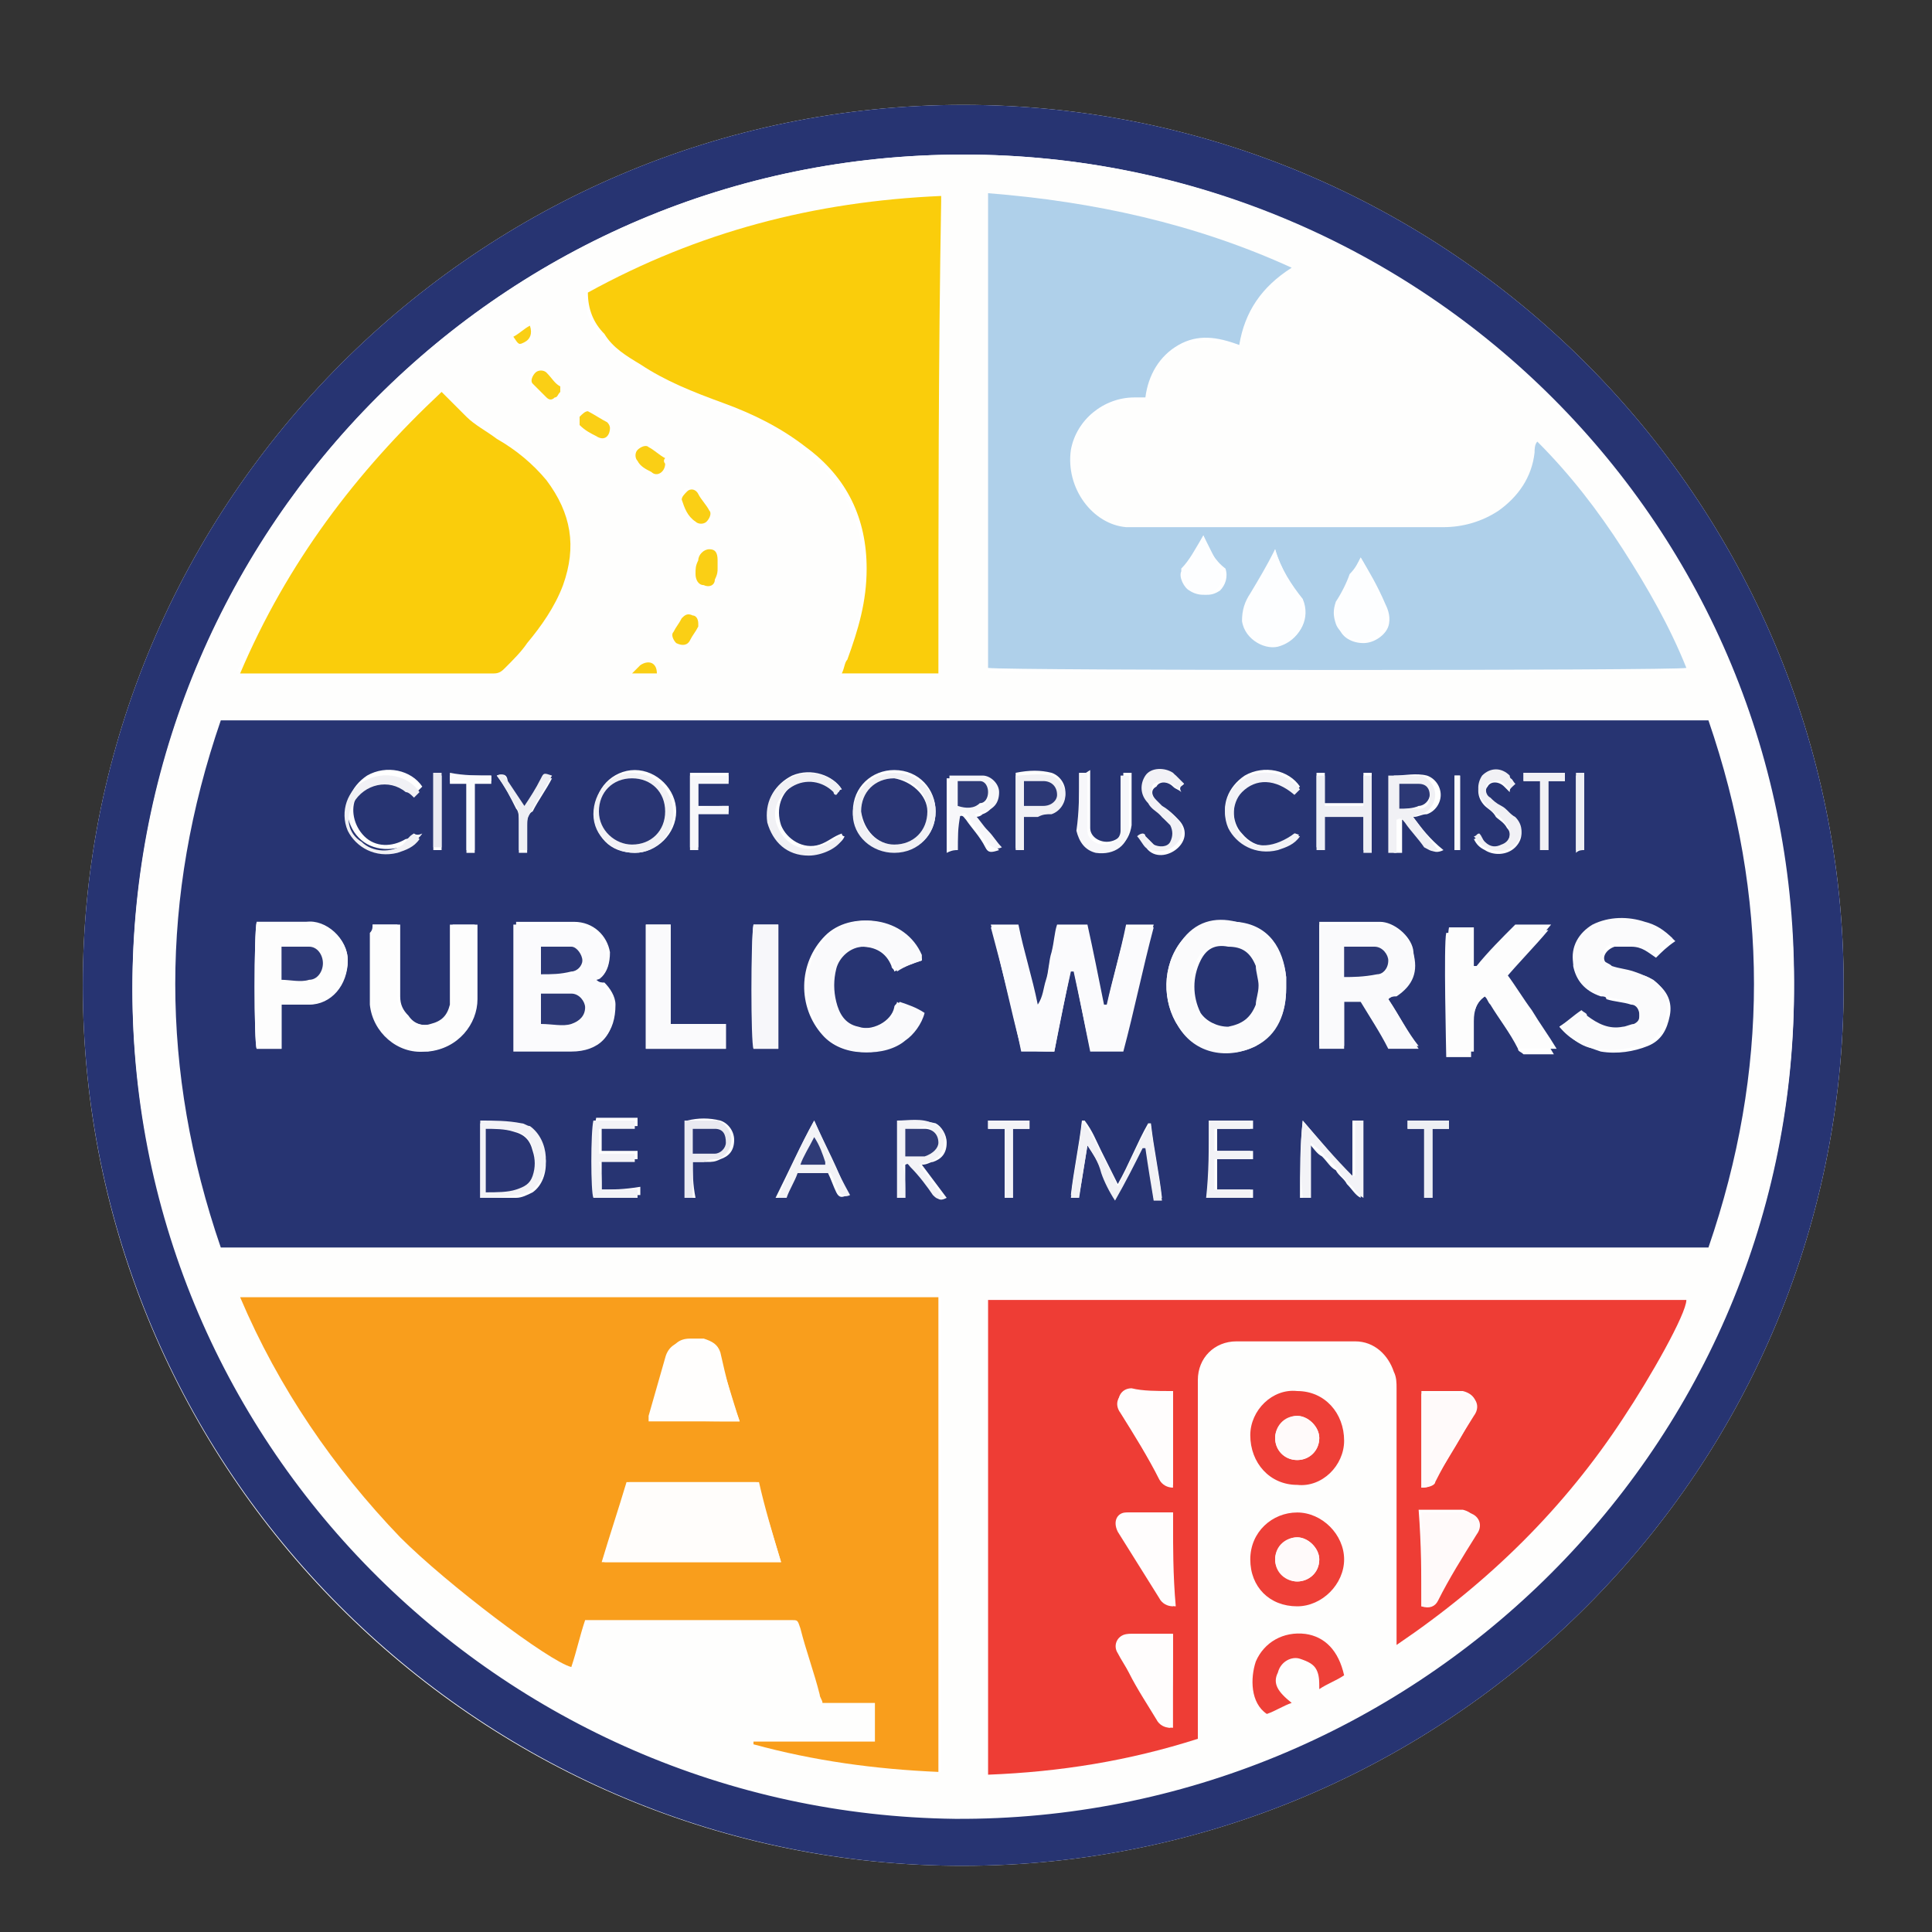 <?xml version="1.0" encoding="utf-8"?>
<!-- Generator: Adobe Illustrator 28.0.0, SVG Export Plug-In . SVG Version: 6.00 Build 0)  -->
<svg version="1.1" id="Layer_1" xmlns="http://www.w3.org/2000/svg" xmlns:xlink="http://www.w3.org/1999/xlink" x="0px" y="0px" width="70" height="70"
	 viewBox="0 0 70 70" style="enable-background:new 0 0 70 70;" xml:space="preserve">
<rect x="0" y="0" width="70" height="70" fill="#333333" stroke="none"/>
<style type="text/css">
	.st0{fill:#FFFFFF;}
	.st1{fill:#273472;}
	.st2{fill:#FEFEFD;}
	.st3{fill:#F99E1C;}
	.st4{fill:#EE3D35;}
	.st5{fill:#AFD0EA;}
	.st6{fill:#FACD0B;}
	.st7{fill:#EE3F37;}
	.st8{fill:#EE4038;}
	.st9{fill:#FACF15;}
	.st10{fill:#FBFBFD;}
	.st11{fill:#FBFBFC;}
	.st12{fill:#FAFAFC;}
	.st13{fill:#FDFDFD;}
	.st14{fill:#F7F7FA;}
	.st15{fill:#F2F2F6;}
	.st16{fill:#F1F1F5;}
	.st17{fill:#F3F3F7;}
	.st18{fill:#EEEFF4;}
	.st19{fill:#EAEAF1;}
	.st20{fill:#FFFDFB;}
	.st21{fill:#FFFEFD;}
	.st22{fill:#FFFAFA;}
	.st23{fill:#FFFDFD;}
	.st24{fill:#FDFEFF;}
	.st25{fill:#2C3875;}
	.st26{fill:#293573;}
	.st27{fill:#2F3B77;}
</style>
<g>
	<path class="st0" d="M34.9,3.8C17.3,3.8,3,18.2,3,35.7c0,17.6,14.2,31.7,31.5,31.9c17.6,0.2,32.3-14,32.3-31.9
		C66.8,18.1,52.5,3.8,34.9,3.8z"/>
	<path class="st1" d="M34.9,3.8c17.6,0,31.9,14.3,31.9,31.9c0,17.9-14.7,32.1-32.3,31.9C17.3,67.4,3,53.3,3,35.7
		C3,18.2,17.3,3.8,34.9,3.8z M34.9,5.6C18.2,5.6,5,19.1,4.8,35.4C4.6,52.1,18.1,65.6,34.6,65.8C51.2,66,64.9,52.6,65,35.9
		C65.2,19.1,51.6,5.6,34.9,5.6z"/>
	<path class="st2" d="M34.9,5.6c16.7,0,30.2,13.6,30.1,30.4c-0.1,16.7-13.9,30-30.4,29.9c-16.5-0.2-30-13.7-29.8-30.4
		C5,19.1,18.2,5.6,34.9,5.6z M8,45.2c18,0,35.9,0,53.9,0c2.2-6.4,2.2-12.7,0-19.1c-18,0-35.9,0-53.9,0C5.8,32.5,5.8,38.9,8,45.2z
		 M8.7,47c1.4,3.3,3.4,6.2,5.9,8.7c1.7,1.7,5.4,4.5,6.2,4.7c0.2-0.5,0.3-1.1,0.5-1.7c0.1,0,0.2,0,0.3,0c2.4,0,4.8,0,7.2,0
		c0.3,0,0.3,0,0.3,0.3c0.2,0.8,0.5,1.6,0.7,2.4c0,0.1,0.1,0.2,0.1,0.3c0.6,0,1.2,0,1.9,0c0,0.5,0,1,0,1.4c-1.5,0-2.9,0-4.4,0
		c0,0,0,0,0,0.1c2.2,0.6,4.4,0.9,6.7,1c0-5.8,0-11.5,0-17.2C25.6,47,17.1,47,8.7,47z M50.6,59.6c3.3-2.2,6.1-5,8.2-8.3
		c1-1.5,2.2-3.8,2.3-4.3c-8.4,0-16.9,0-25.3,0c0,5.8,0,11.5,0,17.2c2.6-0.1,5.1-0.5,7.6-1.3c0-0.2,0-0.3,0-0.4c0-4.1,0-8.2,0-12.3
		c0-0.1,0-0.2,0-0.3c0-0.8,0.6-1.4,1.4-1.4c1.4,0,2.9,0,4.3,0c0.6,0,1.2,0.4,1.4,1.1c0.1,0.2,0.1,0.4,0.1,0.6c0,3,0,6,0,8.9
		C50.6,59.3,50.6,59.4,50.6,59.6z M46.8,9.7c-3.5-1.6-7.2-2.4-11-2.6c0,0.1,0,0.1,0,0.1c0,5.6,0,11.3,0,16.9c0,0.1,0,0.1,0,0.2
		c0,0,0,0,0,0c0,0,0,0,0,0c0.5,0.1,25,0,25.3,0c-0.6-1.5-1.4-3-2.3-4.3c-0.9-1.4-1.9-2.7-3.1-3.9c0,0.2-0.1,0.3-0.1,0.4
		c-0.1,0.9-0.6,1.6-1.3,2.1c-0.6,0.4-1.3,0.6-2,0.6c-3.6,0-7.2,0-10.8,0c-0.2,0-0.5,0-0.7,0c-1.3-0.1-2.3-1.4-2-2.8
		c0.2-1.2,1.2-1.9,2.3-1.9c0.1,0,0.2,0,0.4,0c0.1-0.9,0.4-1.5,1.2-1.9c0.7-0.4,1.5-0.3,2.2,0C45.1,11.3,45.7,10.4,46.8,9.7z
		 M34,24.4c0-5.7,0-11.3,0-17c0-0.1,0-0.1,0-0.2c0,0,0,0,0,0c0,0,0,0,0,0c-4.5,0.2-8.8,1.3-12.8,3.5c0,0.6,0.2,1.1,0.6,1.5
		c0.4,0.4,0.8,0.8,1.3,1.1c1,0.6,2,1,3,1.4c1.1,0.4,2.1,0.8,3,1.6c1.4,1.1,2.2,2.6,2.2,4.4c0,1.1-0.3,2.2-0.7,3.3
		c-0.1,0.2-0.1,0.3-0.2,0.5C31.7,24.4,32.8,24.4,34,24.4z M16,14.2c-3.2,2.8-5.6,6.2-7.4,10.1c0.2,0,0.3,0,0.4,0c1.9,0,3.9,0,5.8,0
		c1,0,2,0,3,0c0.2,0,0.3,0,0.4-0.2c0.3-0.3,0.5-0.6,0.8-0.9c0.5-0.6,1-1.3,1.3-2.1c0.5-1.4,0.4-2.7-0.6-3.8
		c-0.5-0.6-1.1-1.1-1.8-1.5c-0.4-0.2-0.8-0.5-1.1-0.8C16.6,14.9,16.3,14.6,16,14.2z M45.3,56.5c0,1,0.7,1.7,1.7,1.7
		c0.9,0,1.7-0.8,1.7-1.7c0-1-0.7-1.7-1.7-1.7C46.1,54.8,45.3,55.6,45.3,56.5z M47,53.8c0.9,0,1.7-0.7,1.7-1.6c0-1-0.7-1.8-1.7-1.8
		c-0.9,0-1.7,0.7-1.7,1.6C45.3,53.1,46,53.8,47,53.8z M48.7,60.7c-0.1-0.9-0.7-1.4-1.5-1.5c-0.7-0.1-1.4,0.3-1.8,1
		c-0.3,0.6-0.2,1.5,0.4,1.9c0.3-0.1,0.6-0.3,0.9-0.4c-0.5-0.4-0.6-0.7-0.5-1.1c0.1-0.3,0.5-0.5,0.8-0.5c0.2,0,0.4,0.2,0.6,0.4
		c0.1,0.2,0.1,0.4,0.1,0.7C48.1,61,48.4,60.9,48.7,60.7z M20.3,14.2c0-0.1,0-0.2-0.1-0.2c-0.2-0.2-0.3-0.4-0.5-0.5
		c-0.1-0.1-0.3-0.1-0.4,0c-0.1,0.1-0.2,0.3-0.1,0.4c0.1,0.2,0.3,0.4,0.5,0.5c0.1,0.1,0.2,0.1,0.3,0C20.2,14.4,20.3,14.3,20.3,14.2z
		 M24.1,16.8c0,0,0-0.1-0.1-0.2c-0.2-0.1-0.4-0.3-0.6-0.4c-0.1-0.1-0.3,0-0.4,0.1c-0.1,0.1-0.1,0.3,0,0.4c0.2,0.1,0.3,0.3,0.5,0.4
		C23.8,17.3,24.1,17.1,24.1,16.8z M22.1,15.5c0,0,0-0.1-0.1-0.1c-0.2-0.2-0.4-0.3-0.7-0.4c-0.1-0.1-0.3,0-0.3,0.2
		c-0.1,0.1-0.1,0.3,0.1,0.4c0.2,0.1,0.4,0.3,0.6,0.4C21.9,16,22.1,15.8,22.1,15.5z M26,20.6c0-0.1,0-0.1,0-0.2
		c0-0.2-0.1-0.4-0.3-0.4c-0.2,0-0.3,0.1-0.4,0.4c0,0.2,0,0.3-0.1,0.5c0,0.2,0.1,0.3,0.3,0.4c0.2,0,0.3-0.1,0.4-0.2
		C26,20.8,26,20.7,26,20.6z M24.7,18.1C24.7,18.2,24.7,18.2,24.7,18.1c0.1,0.3,0.3,0.5,0.4,0.7c0.1,0.1,0.3,0.1,0.4,0
		c0.1-0.1,0.2-0.2,0.1-0.4c-0.1-0.2-0.2-0.4-0.4-0.6c-0.1-0.1-0.2-0.1-0.4-0.1C24.7,17.9,24.7,18,24.7,18.1z M25.3,22.6
		c0-0.2-0.1-0.3-0.2-0.3c-0.1-0.1-0.3,0-0.4,0.1c-0.1,0.2-0.2,0.3-0.3,0.5c-0.1,0.2,0,0.3,0.1,0.4c0.1,0.1,0.3,0.1,0.5-0.1
		c0.1-0.1,0.2-0.3,0.3-0.5C25.3,22.7,25.3,22.6,25.3,22.6z M23.8,24.4c0-0.4-0.3-0.5-0.5-0.3c-0.1,0.1-0.2,0.2-0.3,0.3
		C23.3,24.4,23.5,24.4,23.8,24.4z M18.6,12.2c0.2,0.2,0.3,0.2,0.4,0.2c0.2-0.1,0.2-0.2,0.2-0.6C19,12,18.8,12.1,18.6,12.2z"/>
	<path class="st1" d="M8,45.2c-2.2-6.4-2.2-12.7,0-19.1c18,0,35.9,0,53.9,0c2.2,6.4,2.2,12.7,0,19.1C43.9,45.2,26,45.2,8,45.2z
		 M38.2,38.1c0.2-1,0.4-2,0.6-3c0,0,0,0,0.1,0c0.2,1,0.4,2,0.6,2.9c0.4,0,0.8,0,1.2,0c0.4-1.5,0.7-3,1.1-4.5c-0.3,0-0.7,0-1,0
		c-0.2,1-0.5,2-0.7,2.9c0,0,0,0-0.1,0c-0.2-1-0.4-2-0.6-2.9c-0.4,0-0.7,0-1.1,0c-0.1,0.3-0.1,0.6-0.2,1c-0.1,0.3-0.1,0.7-0.2,1
		c-0.1,0.3-0.1,0.6-0.3,0.9c-0.2-1-0.5-1.9-0.7-2.9c-0.3,0-0.6,0-1,0c0.4,1.5,0.7,3,1.1,4.5c0.1,0,0.1,0,0.1,0
		C37.4,38.1,37.8,38.1,38.2,38.1z M21.6,35.5c0.1-0.1,0.2-0.1,0.2-0.1c0.2-0.2,0.3-0.5,0.3-0.9c-0.1-0.6-0.6-1.1-1.3-1.1
		c-0.6,0-1.2,0-1.7,0c-0.1,0-0.2,0-0.4,0c0,1.5,0,3.1,0,4.6c0.1,0,0.2,0,0.3,0c0.6,0,1.2,0,1.8,0c1,0,1.5-0.6,1.5-1.6
		c0-0.3-0.2-0.6-0.4-0.8C21.8,35.6,21.7,35.6,21.6,35.5z M46.6,35.8c0-0.1,0-0.2,0-0.4c-0.1-1-0.6-1.9-1.8-2c-0.8-0.1-1.5,0.1-2,0.7
		c-0.7,0.9-0.7,2.2-0.1,3.1c0.6,0.9,1.8,1.2,2.8,0.7C46.3,37.4,46.6,36.7,46.6,35.8z M50.3,36.2c0.1-0.1,0.2-0.1,0.3-0.2
		c0.5-0.4,0.7-0.9,0.6-1.6c-0.1-0.5-0.7-1-1.2-1c-0.7,0-1.4,0-2.1,0c0,0-0.1,0-0.1,0c0,1.5,0,3,0,4.5c0.3,0,0.6,0,0.9,0
		c0-0.6,0-1.2,0-1.7c0.2,0,0.4,0,0.6,0c0.3,0.6,0.7,1.2,1,1.7c0.4,0,0.7,0,1.1,0C51,37.4,50.7,36.8,50.3,36.2z M56.5,37.2
		c0.4,0.5,0.9,0.7,1.5,0.9c0.6,0.1,1.2,0,1.7-0.2c0.5-0.2,0.7-0.6,0.8-1.1c0.1-0.5-0.1-0.9-0.5-1.2c-0.2-0.2-0.5-0.3-0.7-0.3
		c-0.3-0.1-0.6-0.1-0.8-0.2c-0.1,0-0.2-0.1-0.3-0.2c-0.2-0.2,0-0.5,0.3-0.6c0.2,0,0.4,0,0.6,0c0.4,0,0.6,0.2,0.9,0.4
		c0.2-0.2,0.4-0.4,0.7-0.6c-0.3-0.3-0.6-0.5-1-0.6c-0.7-0.2-1.3-0.2-1.9,0.1C57.2,33.9,57,34.4,57,35c0.1,0.5,0.4,0.9,1,1.1
		c0.1,0,0.2,0,0.2,0.1c0.3,0.1,0.6,0.1,0.9,0.2c0.2,0,0.3,0.2,0.3,0.4c0,0.2,0,0.3-0.2,0.4c-0.1,0.1-0.3,0.1-0.4,0.1
		c-0.5,0-0.9-0.1-1.3-0.4c-0.1-0.1-0.2-0.1-0.2-0.2C57.1,36.8,56.8,37,56.5,37.2z M53.8,36.1c0.1,0.1,0.1,0.2,0.2,0.3
		c0.3,0.5,0.7,1,1,1.6c0,0.1,0.1,0.1,0.2,0.2c0.3,0,0.7,0,1.1,0c-0.3-0.5-0.6-1-0.9-1.4c-0.3-0.4-0.6-0.9-0.9-1.3
		c0.5-0.6,1.1-1.2,1.6-1.8c-0.5,0-0.9,0-1.3,0c-0.5,0.5-0.9,1-1.4,1.5c0,0,0,0-0.1,0c0-0.5,0-1,0-1.4c-0.3,0-0.6,0-0.9,0
		c-0.1,0.4,0,4.3,0,4.5c0.3,0,0.6,0,0.9,0c0-0.4,0-0.7,0-1.1C53.4,36.6,53.5,36.3,53.8,36.1C53.8,36.1,53.8,36.1,53.8,36.1z
		 M33.4,34.8c0-0.1,0-0.1-0.1-0.2c-0.6-1.4-2.5-1.6-3.4-0.7c-1,1-1,2.6-0.1,3.6c0.7,0.8,2.1,0.8,2.9,0.2c0.3-0.3,0.6-0.6,0.7-1
		c-0.3-0.1-0.6-0.2-0.9-0.4c0,0.1-0.1,0.1-0.1,0.2c-0.1,0.5-0.8,0.9-1.4,0.7c-0.4-0.1-0.7-0.5-0.8-0.9c-0.1-0.4-0.1-0.8,0-1.2
		c0.1-0.5,0.5-0.8,1-0.8c0.5,0,0.9,0.2,1.1,0.7c0,0.1,0.1,0.1,0.1,0.2C32.8,35,33.1,34.9,33.4,34.8z M13.5,33.5c0,0.1,0,0.2,0,0.3
		c0,0.6,0,1.2,0,1.7c0,0.3,0,0.6,0,0.9c0.1,1,1,1.7,2,1.7c1.1-0.1,1.8-1,1.8-1.9c0-0.8,0-1.7,0-2.5c0-0.1,0-0.2,0-0.2
		c-0.3,0-0.6,0-0.9,0c0,0.1,0,0.2,0,0.3c0,0.7,0,1.5,0,2.2c0,0.1,0,0.3,0,0.4c-0.1,0.4-0.3,0.6-0.7,0.7c-0.4,0.1-0.7,0-0.9-0.3
		c-0.2-0.2-0.3-0.4-0.3-0.7c0-0.8,0-1.5,0-2.3c0-0.1,0-0.2,0-0.3C14.1,33.5,13.8,33.5,13.5,33.5z M10.2,36.4c0.2,0,0.4,0,0.6,0
		c0.1,0,0.3,0,0.4,0c0.8,0,1.4-0.7,1.4-1.6c0-0.8-0.8-1.5-1.5-1.4c-0.5,0-1.1,0-1.6,0c-0.1,0-0.2,0-0.2,0c-0.1,0.4-0.1,4.3,0,4.6
		c0.3,0,0.6,0,0.9,0C10.2,37.5,10.2,37,10.2,36.4z M23.4,33.5c0,1.5,0,3,0,4.5c1,0,2,0,2.9,0c0-0.3,0-0.6,0-0.9c-0.7,0-1.3,0-2,0
		c0-1.2,0-2.4,0-3.6C24,33.5,23.7,33.5,23.4,33.5z M28.2,38c0-1.5,0-3,0-4.5c-0.3,0-0.6,0-0.9,0c-0.1,0.5,0,4.3,0,4.5
		C27.6,38,27.8,38,28.2,38z M39.4,41.5C39.4,41.5,39.4,41.5,39.4,41.5c0.2,0.3,0.4,0.6,0.5,0.9c0.2,0.3,0.3,0.6,0.5,1
		c0.3-0.7,0.6-1.3,1-1.9c0,0,0,0,0.1,0c0.1,0.6,0.2,1.2,0.3,1.9c0.1,0,0.2,0,0.3,0c-0.1-0.9-0.3-1.8-0.4-2.7c0,0,0,0-0.1,0
		c-0.4,0.7-0.7,1.5-1.1,2.2c-0.2-0.4-0.4-0.8-0.6-1.2c-0.2-0.4-0.3-0.7-0.6-1.1c0,0,0,0-0.1,0c-0.1,0.9-0.3,1.8-0.4,2.7
		c0.1,0,0.2,0,0.3,0C39.2,42.8,39.3,42.1,39.4,41.5z M33.9,29.4c0-0.8-0.6-1.5-1.5-1.5c-0.8,0-1.5,0.6-1.5,1.5
		c0,0.8,0.6,1.4,1.5,1.4C33.2,30.9,33.9,30.3,33.9,29.4z M23,30.9c0.8,0,1.5-0.7,1.5-1.5c0-0.8-0.7-1.5-1.5-1.5
		c-0.8,0-1.5,0.7-1.4,1.5C21.5,30.3,22.1,30.9,23,30.9z M47.2,40.6C47.2,40.6,47.2,40.6,47.2,40.6c-0.1,0.9-0.1,1.8-0.1,2.8
		c0.1,0,0.2,0,0.3,0c0-0.3,0-0.7,0-1c0-0.3,0-0.7,0-1c0.2,0.2,0.3,0.4,0.5,0.5c0.2,0.2,0.3,0.4,0.5,0.5c0.1,0.2,0.3,0.3,0.4,0.5
		c0.2,0.2,0.3,0.4,0.5,0.5c0-0.9,0-1.8,0-2.8c-0.1,0-0.2,0-0.3,0c0,0.7,0,1.3,0,2c0,0,0,0-0.1,0C48.4,42,47.8,41.3,47.2,40.6z
		 M17.4,43.4c0.4,0,0.9,0,1.3,0c0.2,0,0.4-0.1,0.6-0.2c0.7-0.5,0.6-1.8-0.1-2.3c-0.1-0.1-0.2-0.1-0.3-0.1c-0.5-0.1-1-0.1-1.5-0.1
		C17.4,41.6,17.4,42.5,17.4,43.4z M51.2,29.6c0.2,0,0.3-0.1,0.5-0.1c0.3-0.1,0.5-0.4,0.5-0.7c0-0.3-0.2-0.6-0.5-0.7
		c-0.4-0.1-0.8,0-1.2,0c0,0.9,0,1.8,0,2.8c0.1,0,0.2,0,0.3,0c0-0.4,0-0.8,0-1.2c0.2,0,0.2,0.1,0.3,0.1c0.2,0.3,0.5,0.6,0.7,0.9
		c0.1,0.2,0.3,0.2,0.5,0.1C51.8,30.4,51.5,30,51.2,29.6z M34.7,30.8c0-0.4,0-0.8,0-1.2c0.2-0.1,0.2,0,0.3,0.1c0.2,0.3,0.5,0.6,0.7,1
		c0.1,0.2,0.2,0.2,0.5,0.1c-0.2-0.2-0.3-0.4-0.5-0.6c-0.2-0.2-0.3-0.4-0.5-0.6c0.2,0,0.3,0,0.4-0.1c0.3-0.1,0.5-0.4,0.5-0.7
		c0-0.3-0.2-0.6-0.6-0.6c-0.4,0-0.8,0-1.2,0c0,0.9,0,1.8,0,2.7C34.5,30.8,34.6,30.8,34.7,30.8z M32.8,43.4c0-0.4,0-0.8,0-1.2
		c0.2-0.1,0.2,0,0.3,0.1c0.3,0.3,0.5,0.7,0.8,1c0.1,0.2,0.2,0.2,0.4,0.1c-0.3-0.4-0.6-0.8-0.9-1.2c0.2,0,0.3-0.1,0.4-0.1
		c0.3-0.1,0.5-0.3,0.5-0.7c0-0.3-0.2-0.6-0.4-0.7c-0.4-0.1-0.8-0.1-1.3-0.1c0,0.9,0,1.8,0,2.8C32.6,43.4,32.7,43.4,32.8,43.4z
		 M15,30.2c-0.1,0.1-0.2,0.2-0.3,0.2c-0.5,0.3-1.1,0.3-1.5-0.1c-0.4-0.4-0.5-1-0.3-1.4c0.3-0.7,1.3-0.8,1.9-0.4
		c0.1,0.1,0.1,0.1,0.3,0.2c0.1-0.1,0.1-0.1,0.2-0.2c-0.4-0.6-1.3-0.8-2-0.4c-0.6,0.4-0.9,1.1-0.6,1.8c0.3,0.7,1,1,1.8,0.8
		c0.3-0.1,0.6-0.2,0.8-0.5C15.1,30.3,15,30.2,15,30.2z M46.9,30.2c-0.7,0.6-1.4,0.6-1.9,0c-0.4-0.4-0.4-1.2,0-1.6
		c0.5-0.5,1.2-0.5,1.9,0.1c0.1-0.1,0.1-0.1,0.2-0.2c-0.4-0.6-1.3-0.8-2-0.4c-0.6,0.4-0.9,1.1-0.6,1.8c0.3,0.7,1,1,1.8,0.8
		c0.3-0.1,0.6-0.2,0.8-0.5C47.1,30.3,47,30.2,46.9,30.2z M48,30.8c0-0.5,0-0.9,0-1.3c0.5,0,0.9,0,1.4,0c0,0.4,0,0.9,0,1.3
		c0.1,0,0.2,0,0.3,0c0-0.9,0-1.8,0-2.8c-0.1,0-0.2,0-0.3,0c0,0.4,0,0.8,0,1.1c-0.5,0-0.9,0-1.4,0c0-0.4,0-0.8,0-1.1
		c-0.1,0-0.2,0-0.3,0c0,0.9,0,1.8,0,2.7c0,0,0.1,0,0.1,0C47.9,30.8,47.9,30.8,48,30.8z M30.5,28.6c-0.3-0.5-1.1-0.8-1.8-0.5
		c-0.6,0.3-1,0.9-0.8,1.6c0.1,0.7,0.7,1.2,1.5,1.2c0.5,0,1.1-0.3,1.2-0.6c-0.1,0-0.1-0.1-0.1-0.1c-0.3,0.1-0.5,0.3-0.8,0.4
		c-0.6,0.2-1.2-0.2-1.4-0.7c-0.2-0.6,0-1.2,0.5-1.5c0.5-0.3,1-0.2,1.5,0.2c0,0,0.1,0.1,0.1,0.1C30.4,28.7,30.4,28.6,30.5,28.6z
		 M21.8,43.1c0-0.4,0-0.7,0-1.1c0.4,0,0.9,0,1.3,0c0-0.1,0-0.2,0-0.3c-0.4,0-0.9,0-1.3,0c0-0.3,0-0.6,0-0.9c0.4,0,0.9,0,1.3,0
		c0-0.1,0-0.2,0-0.3c-0.5,0-1,0-1.5,0c-0.1,0.4,0,2.5,0,2.8c0.5,0,1,0,1.6,0c0-0.1,0-0.2,0-0.3C22.6,43.1,22.2,43.1,21.8,43.1z
		 M43.8,40.6c0,0.9,0,1.8,0,2.8c0.5,0,1,0,1.6,0c0-0.1,0-0.2,0-0.3c-0.4,0-0.8,0-1.3,0c0-0.4,0-0.7,0-1.1c0.4,0,0.9,0,1.3,0
		c0-0.1,0-0.2,0-0.3c-0.4,0-0.9,0-1.3,0c0-0.3,0-0.6,0-0.8c0.4,0,0.9,0,1.3,0c0-0.1,0-0.2,0-0.3C44.8,40.6,44.3,40.6,43.8,40.6z
		 M29.5,40.6C29.5,40.6,29.4,40.6,29.5,40.6c-0.5,0.9-0.9,1.8-1.4,2.8c0.1,0,0.2,0,0.3,0c0.1-0.3,0.3-0.6,0.4-0.9c0.4,0,0.8,0,1.2,0
		c0.1,0.2,0.2,0.5,0.3,0.7c0.1,0.2,0.2,0.2,0.4,0.1C30.4,42.4,29.9,41.5,29.5,40.6z M39.1,28c0,0.7,0,1.4,0,2c0,0.4,0.3,0.7,0.7,0.8
		c0.6,0.1,1.1-0.2,1.2-0.9c0-0.3,0-0.7,0-1c0-0.3,0-0.6,0-0.9c-0.1,0-0.2,0-0.3,0c0,0.5,0,1,0,1.5c0,0.2,0,0.3,0,0.5
		c0,0.3-0.3,0.5-0.6,0.5c-0.3,0-0.6-0.2-0.6-0.5c0-0.1,0-0.3,0-0.4c0-0.5,0-1.1,0-1.7C39.2,28.1,39.2,28.1,39.1,28z M25.1,42.1
		c0.2,0,0.3,0,0.5,0c0.2,0,0.3,0,0.5-0.1c0.3-0.1,0.5-0.3,0.5-0.7c0-0.3-0.2-0.6-0.5-0.7c-0.4-0.1-0.8-0.1-1.2,0c0,0.9,0,1.8,0,2.8
		c0.1,0,0.2,0,0.3,0C25.1,42.9,25.1,42.5,25.1,42.1z M37.1,30.8c0-0.4,0-0.8,0-1.3c0.2,0,0.3,0,0.5,0c0.2,0,0.3,0,0.5-0.1
		c0.3-0.1,0.5-0.3,0.5-0.7c0-0.3-0.2-0.6-0.5-0.7c-0.4-0.1-0.8-0.1-1.3,0c0,0.9,0,1.8,0,2.7C36.8,30.8,36.9,30.8,37.1,30.8z
		 M54.9,28.4c-0.1-0.1-0.1-0.2-0.2-0.2c-0.3-0.3-0.8-0.3-1,0c-0.2,0.3-0.2,0.7,0.1,1c0.1,0.1,0.3,0.2,0.4,0.4
		c0.1,0.1,0.3,0.2,0.4,0.4c0.2,0.2,0.1,0.5-0.2,0.7c-0.2,0.1-0.4,0.1-0.6-0.1c-0.1-0.1-0.1-0.2-0.2-0.3c-0.1,0-0.1,0.1-0.2,0.1
		c0.1,0.2,0.2,0.3,0.4,0.4c0.3,0.2,0.8,0.2,1.1-0.1c0.3-0.3,0.3-0.7,0-1c-0.1-0.2-0.3-0.3-0.5-0.4c-0.1-0.1-0.2-0.2-0.4-0.3
		c-0.2-0.2-0.2-0.4-0.1-0.5c0.1-0.2,0.4-0.2,0.6,0c0.1,0.1,0.1,0.1,0.2,0.2C54.7,28.5,54.8,28.5,54.9,28.4z M42.9,28.4
		c-0.1-0.1-0.2-0.2-0.3-0.3c-0.3-0.2-0.7-0.2-1,0.1c-0.2,0.3-0.2,0.7,0.1,1c0.1,0.1,0.3,0.2,0.4,0.4c0.1,0.1,0.3,0.2,0.4,0.4
		c0.1,0.2,0.1,0.4,0,0.6c-0.1,0.2-0.4,0.2-0.6,0.1c-0.1-0.1-0.2-0.2-0.3-0.3c0,0,0,0-0.1-0.1c-0.1,0-0.1,0.1-0.2,0.1
		c0.1,0.1,0.2,0.3,0.3,0.4c0.3,0.3,0.8,0.2,1.1-0.1c0.3-0.3,0.3-0.7,0-1c-0.2-0.2-0.3-0.3-0.5-0.4c-0.1-0.1-0.2-0.2-0.3-0.3
		c-0.2-0.2-0.2-0.4,0-0.5c0.1-0.2,0.4-0.2,0.6,0c0.1,0.1,0.2,0.1,0.3,0.2C42.7,28.5,42.8,28.5,42.9,28.4z M18,28.1
		c0.3,0.4,0.5,0.8,0.7,1.2c0.1,0.1,0.1,0.3,0.1,0.5c0,0.4,0,0.7,0,1.1c0.1,0,0.2,0,0.3,0c0-0.4,0-0.7,0-1c0-0.2,0-0.4,0.2-0.5
		c0.2-0.4,0.5-0.8,0.7-1.2c-0.3,0-0.3,0-0.4,0.1c-0.2,0.3-0.4,0.6-0.6,1c-0.2-0.3-0.4-0.6-0.6-0.9C18.4,28.1,18.3,28,18,28.1z
		 M26.4,29.2c-0.4,0-0.7,0-1.1,0c0-0.3,0-0.6,0-0.9c0.4,0,0.7,0,1.1,0c0-0.1,0-0.2,0-0.3c-0.5,0-0.9,0-1.4,0c0,0.9,0,1.8,0,2.7
		c0.1,0,0.2,0,0.3,0c0-0.4,0-0.9,0-1.3c0.4,0,0.7,0,1.1,0C26.4,29.4,26.4,29.3,26.4,29.2z M36.4,40.9c0,0.9,0,1.7,0,2.5
		c0.1,0,0.2,0,0.3,0c0-0.8,0-1.6,0-2.5c0.2,0,0.4,0,0.6,0c0-0.1,0-0.2,0-0.3c-0.5,0-1,0-1.5,0c0,0.1,0,0.2,0,0.3
		C36,40.9,36.2,40.9,36.4,40.9z M17.8,28.1c-0.5,0-1,0-1.5,0c0,0.1,0,0.2,0,0.3c0.2,0,0.4,0,0.6,0c0,0.8,0,1.7,0,2.5
		c0.1,0,0.2,0,0.3,0c0-0.8,0-1.6,0-2.5c0.2,0,0.4,0,0.6,0C17.8,28.2,17.8,28.2,17.8,28.1z M51.6,40.9c0,0.9,0,1.7,0,2.5
		c0.1,0,0.2,0,0.3,0c0-0.8,0-1.6,0-2.5c0.2,0,0.4,0,0.6,0c0-0.1,0-0.2,0-0.3c-0.5,0-1,0-1.5,0c0,0.1,0,0.2,0,0.3
		C51.2,40.9,51.3,40.9,51.6,40.9z M55.8,28.3c0,0.9,0,1.7,0,2.5c0.1,0,0.2,0,0.3,0c0-0.8,0-1.6,0-2.5c0.2,0,0.4,0,0.6,0
		c0-0.1,0-0.2,0-0.3c-0.5,0-1,0-1.5,0c0,0.1,0,0.2,0,0.3C55.4,28.3,55.6,28.3,55.8,28.3z M15.7,28c0,0.9,0,1.8,0,2.8
		c0.1,0,0.2,0,0.3,0c0-0.9,0-1.8,0-2.7C15.9,28.1,15.8,28.1,15.7,28z M57.4,30.8c0-0.9,0-1.8,0-2.7c-0.1,0-0.2,0-0.3,0
		c0,0.9,0,1.8,0,2.8C57.2,30.8,57.3,30.8,57.4,30.8z M52.9,30.8c0-0.9,0-1.8,0-2.7c-0.1,0-0.2,0-0.2,0c0,0.9,0,1.8,0,2.7
		C52.8,30.8,52.8,30.8,52.9,30.8z"/>
	<path class="st3" d="M8.7,47c8.5,0,16.9,0,25.3,0c0,5.7,0,11.5,0,17.2c-2.3-0.1-4.5-0.4-6.7-1c0,0,0,0,0-0.1c1.5,0,2.9,0,4.4,0
		c0-0.5,0-0.9,0-1.4c-0.6,0-1.2,0-1.9,0c0-0.1-0.1-0.2-0.1-0.3c-0.2-0.8-0.5-1.6-0.7-2.4c-0.1-0.3-0.1-0.3-0.3-0.3
		c-2.4,0-4.8,0-7.2,0c-0.1,0-0.2,0-0.3,0c-0.2,0.6-0.3,1.1-0.5,1.7c-0.8-0.2-4.5-3-6.2-4.7C12.1,53.2,10.1,50.3,8.7,47z M28.3,56.6
		c-0.3-1-0.6-2-0.9-2.9c-1.6,0-3.1,0-4.7,0c-0.3,1-0.6,1.9-0.9,2.9C24.1,56.6,26.2,56.6,28.3,56.6z M26.8,51.5
		c-0.3-0.8-0.5-1.6-0.7-2.5c-0.1-0.3-0.3-0.4-0.6-0.5c-0.2,0-0.3,0-0.5,0c-0.4,0-0.6,0.2-0.8,0.6c-0.2,0.7-0.4,1.4-0.6,2.1
		c0,0.1,0,0.1,0,0.2C24.6,51.5,25.7,51.5,26.8,51.5z"/>
	<path class="st4" d="M50.6,59.6c0-0.2,0-0.3,0-0.4c0-3,0-6,0-8.9c0-0.2,0-0.4-0.1-0.6c-0.2-0.6-0.7-1.1-1.4-1.1c-1.4,0-2.9,0-4.3,0
		c-0.8,0-1.4,0.6-1.4,1.4c0,0.1,0,0.2,0,0.3c0,4.1,0,8.2,0,12.3c0,0.1,0,0.2,0,0.4c-2.5,0.8-5,1.2-7.6,1.3c0-5.8,0-11.5,0-17.2
		c8.4,0,16.9,0,25.3,0c0,0.5-1.3,2.8-2.3,4.3C56.7,54.6,54,57.3,50.6,59.6z M51.5,58.2c0.2,0,0.4-0.1,0.5-0.3c0.5-0.8,1-1.6,1.4-2.4
		c0.2-0.4,0-0.7-0.4-0.8c-0.5,0-0.9,0-1.4,0c-0.1,0-0.1,0-0.2,0C51.5,56,51.5,57.1,51.5,58.2z M51.5,53.9c0.3,0,0.4-0.1,0.5-0.3
		c0.5-0.8,1-1.6,1.4-2.4c0.2-0.4,0-0.7-0.4-0.8c-0.4,0-0.9,0-1.3,0c-0.1,0-0.2,0-0.2,0C51.5,51.6,51.5,52.7,51.5,53.9z M42.5,59.2
		c-0.6,0-1.1,0-1.6,0c-0.4,0-0.6,0.4-0.4,0.7c0.1,0.2,0.3,0.5,0.4,0.7c0.3,0.6,0.7,1.2,1,1.7c0.1,0.2,0.3,0.3,0.5,0.3
		C42.5,61.5,42.5,60.3,42.5,59.2z M42.5,54.8c-0.6,0-1.1,0-1.6,0c-0.3,0-0.5,0.4-0.3,0.7c0.5,0.8,1,1.6,1.5,2.4
		c0.1,0.2,0.3,0.3,0.5,0.3C42.5,57.1,42.5,56,42.5,54.8z M42.5,50.4c-0.5,0-1,0-1.5,0c-0.4,0-0.7,0.4-0.4,0.8c0.5,0.8,1,1.6,1.4,2.4
		c0.1,0.2,0.3,0.3,0.5,0.3C42.5,52.7,42.5,51.6,42.5,50.4z"/>
	<path class="st5" d="M46.8,9.7c-1.1,0.7-1.7,1.6-1.9,2.8c-0.8-0.3-1.5-0.4-2.2,0c-0.7,0.4-1.1,1.1-1.2,1.9c-0.1,0-0.2,0-0.4,0
		c-1.1,0-2.1,0.8-2.3,1.9c-0.2,1.4,0.8,2.7,2,2.8c0.2,0,0.5,0,0.7,0c3.6,0,7.2,0,10.8,0c0.7,0,1.4-0.2,2-0.6
		c0.7-0.5,1.2-1.2,1.3-2.1c0-0.1,0-0.3,0.1-0.4c1.2,1.2,2.2,2.5,3.1,3.9c0.9,1.4,1.7,2.8,2.3,4.3c-0.3,0.1-24.7,0.1-25.3,0
		c0,0,0,0,0,0c0,0,0,0,0,0c0-0.1,0-0.1,0-0.2c0-5.6,0-11.3,0-16.9c0,0,0-0.1,0-0.1C39.6,7.3,43.3,8.1,46.8,9.7z M46.2,19.9
		C46.1,20,46.1,20,46.2,19.9c-0.2,0.6-0.5,1.1-0.8,1.5c-0.2,0.3-0.3,0.6-0.3,1c0.1,0.7,0.9,1.1,1.4,0.9c0.6-0.2,1-0.9,0.7-1.6
		C46.8,21.2,46.4,20.6,46.2,19.9z M49.3,20.2c-0.1,0.2-0.2,0.4-0.3,0.7c-0.2,0.3-0.4,0.7-0.5,1c-0.1,0.2-0.1,0.5,0,0.8
		c0.1,0.4,0.5,0.6,0.9,0.6c0.4,0,0.8-0.3,0.9-0.6c0.1-0.3,0-0.6-0.1-0.8C49.9,21.2,49.6,20.7,49.3,20.2z M43.6,19.4
		c-0.2,0.4-0.4,0.8-0.6,1.2c0,0,0,0.1,0,0.1c-0.1,0.3,0,0.6,0.3,0.7c0.3,0.2,0.6,0.2,0.9,0c0.2-0.2,0.3-0.5,0.2-0.8
		C44,20.3,43.8,19.9,43.6,19.4z"/>
	<path class="st6" d="M34,24.4c-1.2,0-2.4,0-3.5,0c0.1-0.2,0.1-0.4,0.2-0.5c0.4-1.1,0.7-2.1,0.7-3.3c0-1.8-0.7-3.3-2.2-4.4
		c-0.9-0.7-1.9-1.2-3-1.6c-1.1-0.4-2.1-0.8-3-1.4c-0.5-0.3-1-0.6-1.3-1.1c-0.4-0.4-0.6-0.9-0.6-1.5c4-2.2,8.2-3.3,12.8-3.5
		c0,0,0,0,0,0c0,0,0,0,0,0c0,0.1,0,0.1,0,0.2C34,13,34,18.7,34,24.4z"/>
	<path class="st6" d="M16,14.2c0.3,0.3,0.6,0.6,0.9,0.9c0.3,0.3,0.7,0.5,1.1,0.8c0.7,0.4,1.3,0.9,1.8,1.5c0.9,1.2,1.1,2.4,0.6,3.8
		c-0.3,0.8-0.8,1.5-1.3,2.1c-0.2,0.3-0.5,0.6-0.8,0.9c-0.1,0.1-0.2,0.2-0.4,0.2c-1,0-2,0-3,0c-1.9,0-3.9,0-5.8,0c-0.1,0-0.2,0-0.4,0
		C10.4,20.4,12.9,17.1,16,14.2z"/>
	<path class="st7" d="M45.3,56.5c0-1,0.8-1.7,1.7-1.7c0.9,0,1.7,0.8,1.7,1.7c0,0.9-0.8,1.7-1.7,1.7C46,58.2,45.3,57.5,45.3,56.5z
		 M47,57.3c0.4,0,0.8-0.3,0.8-0.8c0-0.4-0.4-0.8-0.8-0.8c-0.4,0-0.8,0.3-0.8,0.8C46.2,56.9,46.6,57.3,47,57.3z"/>
	<path class="st7" d="M47,53.8c-1,0-1.7-0.8-1.7-1.8c0-0.9,0.8-1.7,1.7-1.6c1,0,1.7,0.8,1.7,1.8C48.7,53.1,47.9,53.9,47,53.8z
		 M47.8,52.1c0-0.4-0.4-0.8-0.8-0.8c-0.4,0-0.8,0.4-0.8,0.8c0,0.4,0.3,0.8,0.8,0.8C47.4,52.9,47.8,52.6,47.8,52.1z"/>
	<path class="st8" d="M48.7,60.7c-0.3,0.2-0.6,0.3-0.9,0.5c0-0.3,0-0.5-0.1-0.7c-0.1-0.2-0.3-0.3-0.6-0.4c-0.3-0.1-0.7,0.1-0.8,0.5
		c-0.2,0.4,0,0.7,0.5,1.1c-0.3,0.1-0.6,0.3-0.9,0.4c-0.6-0.4-0.6-1.3-0.4-1.9c0.3-0.7,1-1.1,1.8-1C48,59.3,48.5,59.8,48.7,60.7z"/>
	<path class="st9" d="M20.3,14.2c-0.1,0.1-0.1,0.2-0.2,0.2c-0.1,0.1-0.2,0.1-0.3,0c-0.2-0.2-0.3-0.3-0.5-0.5c-0.1-0.1,0-0.3,0.1-0.4
		c0.1-0.1,0.3-0.1,0.4,0c0.2,0.2,0.3,0.4,0.5,0.5C20.3,14,20.3,14.1,20.3,14.2z"/>
	<path class="st9" d="M24.1,16.8c0,0.3-0.3,0.5-0.5,0.3c-0.2-0.1-0.4-0.2-0.5-0.4c-0.1-0.1-0.1-0.3,0-0.4c0.1-0.1,0.3-0.2,0.4-0.1
		c0.2,0.1,0.4,0.3,0.6,0.4C24,16.7,24.1,16.8,24.1,16.8z"/>
	<path class="st9" d="M22.1,15.5c0,0.3-0.2,0.5-0.5,0.3c-0.2-0.1-0.4-0.2-0.6-0.4C21,15.4,21,15.3,21,15.1c0.1-0.1,0.2-0.2,0.3-0.2
		c0.2,0.1,0.5,0.3,0.7,0.4C22.1,15.4,22.1,15.5,22.1,15.5z"/>
	<path class="st9" d="M26,20.6c0,0.1,0,0.2-0.1,0.4c0,0.2-0.2,0.3-0.4,0.2c-0.2,0-0.3-0.2-0.3-0.4c0-0.2,0-0.3,0.1-0.5
		c0-0.2,0.2-0.4,0.4-0.4c0.2,0,0.3,0.1,0.3,0.4C26,20.4,26,20.5,26,20.6z"/>
	<path class="st9" d="M24.7,18.1c0-0.1,0.1-0.2,0.2-0.3c0.1-0.1,0.3-0.1,0.4,0.1c0.1,0.2,0.3,0.4,0.4,0.6c0.1,0.1,0,0.3-0.1,0.4
		c-0.1,0.1-0.3,0.1-0.4,0C24.9,18.7,24.8,18.4,24.7,18.1C24.7,18.2,24.7,18.2,24.7,18.1z"/>
	<path class="st9" d="M25.3,22.6c0,0,0,0.1,0,0.1c-0.1,0.2-0.2,0.3-0.3,0.5c-0.1,0.2-0.3,0.2-0.5,0.1c-0.1-0.1-0.2-0.3-0.1-0.4
		c0.1-0.2,0.2-0.3,0.3-0.5c0.1-0.1,0.2-0.2,0.4-0.1C25.2,22.3,25.3,22.4,25.3,22.6z"/>
	<path class="st9" d="M23.8,24.4c-0.3,0-0.5,0-0.9,0c0.1-0.1,0.2-0.2,0.3-0.3C23.5,23.9,23.8,24,23.8,24.4z"/>
	<path class="st9" d="M18.6,12.2c0.2-0.1,0.4-0.3,0.6-0.4c0.1,0.3,0,0.5-0.2,0.6C18.8,12.5,18.8,12.5,18.6,12.2z"/>
	<path class="st10" d="M38.2,38.1c-0.4,0-0.7,0-1.1,0c0,0-0.1,0-0.1,0c-0.3-1.5-0.7-3-1.1-4.5c0.3,0,0.6,0,1,0
		c0.2,1,0.5,1.9,0.7,2.9c0.2-0.3,0.2-0.6,0.3-0.9c0.1-0.3,0.1-0.7,0.2-1c0.1-0.3,0.1-0.6,0.2-1c0.4,0,0.7,0,1.1,0
		c0.2,1,0.4,2,0.6,2.9c0,0,0,0,0.1,0c0.2-1,0.5-2,0.7-2.9c0.3,0,0.6,0,1,0c-0.4,1.5-0.7,3-1.1,4.5c-0.4,0-0.8,0-1.2,0
		c-0.2-1-0.4-2-0.6-2.9c0,0,0,0-0.1,0C38.6,36.1,38.4,37,38.2,38.1z"/>
	<path class="st10" d="M21.6,35.5c0.1,0.1,0.2,0.1,0.2,0.2c0.3,0.2,0.4,0.4,0.4,0.8c0.1,1-0.5,1.6-1.5,1.6c-0.6,0-1.2,0-1.8,0
		c-0.1,0-0.2,0-0.3,0c0-1.5,0-3,0-4.6c0.1,0,0.3,0,0.4,0c0.6,0,1.2,0,1.7,0c0.7,0,1.2,0.4,1.3,1.1c0.1,0.3,0,0.6-0.3,0.9
		C21.8,35.4,21.7,35.5,21.6,35.5z M19.6,37.1c0.4,0,0.7,0,1.1,0c0.3,0,0.5-0.3,0.5-0.6c0-0.3-0.2-0.5-0.5-0.5c-0.3,0-0.5,0-0.8,0
		c-0.1,0-0.2,0-0.3,0c0,0.3,0,0.7,0,1C19.6,37.1,19.6,37.1,19.6,37.1z M19.6,35.3c0.4,0,0.7,0,1.1,0c0.2,0,0.4-0.2,0.4-0.4
		c0-0.2-0.1-0.5-0.4-0.5c-0.4-0.1-0.7,0-1.1,0C19.6,34.7,19.6,35,19.6,35.3z"/>
	<path class="st11" d="M46.6,35.8c0,0.9-0.3,1.7-1.1,2.1c-1,0.5-2.2,0.3-2.8-0.7c-0.6-0.9-0.6-2.2,0.1-3.1c0.5-0.7,1.2-0.9,2-0.7
		c1.2,0.2,1.7,1.1,1.8,2C46.6,35.5,46.6,35.7,46.6,35.8z M45.6,35.7c-0.1-0.2-0.1-0.5-0.2-0.8c-0.2-0.4-0.5-0.6-1-0.7
		c-0.4,0-0.8,0.2-1,0.5c-0.3,0.6-0.3,1.3,0,1.9c0.2,0.4,0.5,0.6,1,0.5c0.5,0,0.9-0.3,1-0.8C45.6,36.3,45.6,36,45.6,35.7z"/>
	<path class="st12" d="M50.3,36.2c0.4,0.6,0.7,1.2,1.1,1.8c-0.4,0-0.7,0-1.1,0c-0.3-0.6-0.7-1.2-1-1.7c-0.2,0-0.4,0-0.6,0
		c0,0.6,0,1.2,0,1.7c-0.3,0-0.6,0-0.9,0c0-1.5,0-3,0-4.5c0,0,0.1,0,0.1,0c0.7,0,1.4,0,2.1,0c0.6,0,1.1,0.5,1.2,1
		c0.2,0.7,0,1.2-0.6,1.6C50.5,36.1,50.4,36.1,50.3,36.2z M48.7,35.4c0.4,0,0.8,0,1.2,0c0.3,0,0.4-0.3,0.4-0.5c0-0.3-0.2-0.5-0.5-0.5
		c-0.4,0-0.7,0-1.1,0C48.7,34.7,48.7,35,48.7,35.4z"/>
	<path class="st11" d="M56.5,37.2c0.3-0.2,0.5-0.4,0.8-0.6c0.1,0.1,0.2,0.1,0.2,0.2c0.4,0.3,0.8,0.5,1.3,0.4c0.1,0,0.3-0.1,0.4-0.1
		c0.2-0.1,0.2-0.2,0.2-0.4c0-0.2-0.1-0.3-0.3-0.4c-0.3-0.1-0.6-0.1-0.9-0.2c-0.1,0-0.2,0-0.2-0.1c-0.6-0.1-0.9-0.5-1-1.1
		c-0.1-0.6,0.2-1.1,0.7-1.4c0.6-0.3,1.3-0.3,1.9-0.1c0.4,0.1,0.7,0.3,1,0.6c-0.2,0.2-0.5,0.4-0.7,0.6c-0.3-0.2-0.6-0.4-0.9-0.4
		c-0.2,0-0.4,0-0.6,0c-0.3,0.1-0.4,0.4-0.3,0.6c0.1,0.1,0.2,0.1,0.3,0.2c0.3,0.1,0.5,0.1,0.8,0.2c0.3,0.1,0.5,0.2,0.7,0.3
		c0.4,0.3,0.6,0.7,0.5,1.2c-0.1,0.5-0.3,0.9-0.8,1.1c-0.5,0.2-1.1,0.3-1.7,0.2C57.4,38,57,37.7,56.5,37.2z"/>
	<path class="st13" d="M53.8,36.1C53.8,36.1,53.8,36.1,53.8,36.1c-0.3,0.2-0.4,0.5-0.4,0.9c0,0.4,0,0.7,0,1.1c-0.3,0-0.6,0-0.9,0
		c-0.1-0.2-0.1-4.1,0-4.5c0.3,0,0.6,0,0.9,0c0,0.5,0,1,0,1.4c0,0,0,0,0.1,0c0.4-0.5,0.9-1,1.4-1.5c0.4,0,0.8,0,1.3,0
		c-0.5,0.6-1.1,1.2-1.6,1.8c0.3,0.4,0.6,0.9,0.9,1.3c0.3,0.5,0.6,0.9,0.9,1.4c-0.4,0-0.7,0-1.1,0C55.1,38,55,38,55,37.9
		c-0.3-0.5-0.7-1-1-1.6C53.9,36.2,53.9,36.2,53.8,36.1z"/>
	<path class="st12" d="M33.4,34.8c-0.3,0.1-0.6,0.2-0.9,0.4c0-0.1-0.1-0.2-0.1-0.2c-0.2-0.5-0.6-0.7-1.1-0.7c-0.5,0-0.9,0.4-1,0.8
		c-0.1,0.4-0.1,0.8,0,1.2c0.1,0.4,0.3,0.8,0.8,0.9c0.6,0.2,1.3-0.2,1.4-0.7c0,0,0-0.1,0.1-0.2c0.3,0.1,0.6,0.2,0.9,0.4
		c-0.1,0.4-0.4,0.8-0.7,1c-0.7,0.6-2.2,0.6-2.9-0.2c-0.9-1-0.9-2.6,0.1-3.6c0.9-0.9,2.8-0.7,3.4,0.7C33.4,34.7,33.4,34.7,33.4,34.8z
		"/>
	<path class="st13" d="M13.5,33.5c0.3,0,0.6,0,0.9,0c0,0.1,0,0.2,0,0.3c0,0.8,0,1.5,0,2.3c0,0.3,0.1,0.5,0.3,0.7
		c0.3,0.3,0.6,0.4,0.9,0.3c0.4-0.1,0.6-0.3,0.7-0.7c0-0.1,0-0.3,0-0.4c0-0.7,0-1.5,0-2.2c0-0.1,0-0.2,0-0.3c0.3,0,0.6,0,0.9,0
		c0,0.1,0,0.2,0,0.2c0,0.8,0,1.7,0,2.5c0,0.9-0.6,1.8-1.8,1.9c-1,0.1-1.9-0.7-2-1.7c0-0.3,0-0.6,0-0.9c0-0.6,0-1.2,0-1.7
		C13.5,33.7,13.5,33.6,13.5,33.5z"/>
	<path class="st13" d="M10.2,36.4c0,0.5,0,1.1,0,1.6c-0.3,0-0.6,0-0.9,0c-0.1-0.2-0.1-4.2,0-4.6c0.1,0,0.2,0,0.2,0
		c0.5,0,1.1,0,1.6,0c0.7,0,1.5,0.6,1.5,1.4c0,0.8-0.6,1.5-1.4,1.6c-0.1,0-0.3,0-0.4,0C10.6,36.4,10.4,36.4,10.2,36.4z M10.2,35.5
		c0.3,0,0.7,0,1,0c0.3,0,0.5-0.3,0.5-0.6c0-0.3-0.2-0.6-0.5-0.6c-0.3,0-0.7,0-1,0C10.2,34.7,10.2,35.1,10.2,35.5z"/>
	<path class="st12" d="M23.4,33.5c0.3,0,0.6,0,0.9,0c0,1.2,0,2.4,0,3.6c0.7,0,1.3,0,2,0c0,0.3,0,0.6,0,0.9c-1,0-1.9,0-2.9,0
		C23.4,36.5,23.4,35,23.4,33.5z"/>
	<path class="st14" d="M28.2,38c-0.3,0-0.6,0-0.9,0c-0.1-0.2-0.1-4,0-4.5c0.3,0,0.6,0,0.9,0C28.2,35,28.2,36.5,28.2,38z"/>
	<path class="st15" d="M39.4,41.5c-0.1,0.6-0.2,1.2-0.3,1.9c-0.1,0-0.2,0-0.3,0c0.1-0.9,0.3-1.8,0.4-2.7c0,0,0,0,0.1,0
		c0.2,0.3,0.4,0.7,0.6,1.1c0.2,0.4,0.4,0.7,0.6,1.2c0.4-0.8,0.7-1.5,1.1-2.2c0,0,0,0,0.1,0c0.1,0.9,0.3,1.8,0.4,2.7
		c-0.1,0-0.2,0-0.3,0c-0.1-0.6-0.2-1.2-0.3-1.9c0,0,0,0-0.1,0c-0.3,0.6-0.6,1.2-1,1.9c-0.2-0.3-0.4-0.7-0.5-1
		C39.8,42.1,39.6,41.8,39.4,41.5C39.4,41.5,39.4,41.5,39.4,41.5z"/>
	<path class="st16" d="M33.9,29.4c0,0.8-0.6,1.5-1.5,1.5c-0.8,0-1.5-0.6-1.5-1.4c0-0.8,0.6-1.5,1.5-1.5C33.2,28,33.9,28.6,33.9,29.4
		z M33.6,29.4c0-0.7-0.5-1.2-1.2-1.2c-0.7,0-1.2,0.5-1.2,1.2c0,0.6,0.5,1.2,1.2,1.2C33,30.6,33.6,30.1,33.6,29.4z"/>
	<path class="st15" d="M23,30.9c-0.8,0-1.5-0.6-1.5-1.4c0-0.8,0.6-1.5,1.4-1.5c0.8,0,1.5,0.6,1.5,1.5C24.4,30.2,23.8,30.9,23,30.9z
		 M22.9,30.6c0.7,0,1.2-0.5,1.2-1.2c0-0.7-0.5-1.2-1.2-1.2c-0.6,0-1.2,0.5-1.2,1.2C21.8,30.1,22.3,30.6,22.9,30.6z"/>
	<path class="st17" d="M47.2,40.6c0.6,0.7,1.2,1.4,1.8,2c0,0,0,0,0.1,0c0-0.7,0-1.3,0-2c0.1,0,0.2,0,0.3,0c0,0.9,0,1.8,0,2.8
		c-0.2-0.1-0.3-0.3-0.5-0.5c-0.2-0.2-0.3-0.3-0.4-0.5c-0.2-0.2-0.3-0.4-0.5-0.5c-0.1-0.2-0.3-0.3-0.5-0.5c0,0.4,0,0.7,0,1
		c0,0.3,0,0.7,0,1c-0.1,0-0.2,0-0.3,0C47.1,42.5,47.1,41.6,47.2,40.6C47.2,40.6,47.2,40.6,47.2,40.6z"/>
	<path class="st17" d="M17.4,43.4c0-0.9,0-1.8,0-2.8c0.5,0,1,0,1.5,0.1c0.1,0,0.2,0.1,0.3,0.1c0.7,0.5,0.8,1.7,0.1,2.3
		c-0.2,0.1-0.4,0.2-0.6,0.2C18.2,43.4,17.8,43.4,17.4,43.4z M17.6,40.9c0,0.8,0,1.5,0,2.2c0.4,0,0.7,0,1.1-0.1
		c0.3-0.1,0.5-0.2,0.6-0.5c0.1-0.3,0.1-0.6,0-0.9C19.2,41.3,19,41,18.6,41C18.3,40.9,18,40.9,17.6,40.9z"/>
	<path class="st16" d="M51.2,29.6c0.3,0.4,0.6,0.8,0.9,1.2c-0.2,0.1-0.3,0-0.5-0.1c-0.2-0.3-0.5-0.6-0.7-0.9
		c-0.1-0.1-0.1-0.2-0.3-0.1c0,0.4,0,0.8,0,1.2c-0.1,0-0.2,0-0.3,0c0-0.9,0-1.8,0-2.8c0.4,0,0.8,0,1.2,0c0.3,0.1,0.5,0.4,0.5,0.7
		c0,0.3-0.2,0.6-0.5,0.7C51.5,29.5,51.4,29.5,51.2,29.6z M50.7,29.3c0.3,0,0.5,0,0.7,0c0.3,0,0.4-0.2,0.4-0.4c0-0.2-0.2-0.4-0.4-0.4
		c-0.2,0-0.5,0-0.7,0C50.7,28.6,50.7,28.9,50.7,29.3z"/>
	<path class="st14" d="M34.7,30.8c-0.1,0-0.2,0-0.3,0c0-0.9,0-1.8,0-2.7c0.4,0,0.8,0,1.2,0c0.3,0,0.6,0.3,0.6,0.6
		c0,0.4-0.2,0.6-0.5,0.7c-0.1,0-0.3,0.1-0.4,0.1c0.2,0.2,0.3,0.4,0.5,0.6c0.2,0.2,0.3,0.4,0.5,0.6c-0.2,0.1-0.3,0-0.5-0.1
		c-0.2-0.3-0.5-0.6-0.7-1c-0.1-0.1-0.1-0.2-0.3-0.1C34.7,30,34.7,30.4,34.7,30.8z M34.7,29.2c0.3,0.1,0.5,0,0.8,0
		c0.2,0,0.3-0.2,0.3-0.4c0-0.2-0.1-0.4-0.3-0.4c-0.3-0.1-0.5-0.1-0.8,0C34.7,28.6,34.7,28.9,34.7,29.2z"/>
	<path class="st17" d="M32.8,43.4c-0.1,0-0.2,0-0.3,0c0-0.9,0-1.8,0-2.8c0.4,0,0.9-0.1,1.3,0.1c0.3,0.1,0.5,0.4,0.4,0.7
		c0,0.3-0.2,0.6-0.5,0.7c-0.1,0-0.3,0.1-0.4,0.1c0.3,0.4,0.6,0.8,0.9,1.2c-0.2,0.1-0.3,0-0.4-0.1c-0.2-0.3-0.5-0.7-0.8-1
		c-0.1-0.1-0.1-0.2-0.3-0.1C32.8,42.5,32.8,42.9,32.8,43.4z M32.8,40.9c0,0.3,0,0.6,0,0.9c0.2,0,0.5,0,0.7,0c0.3,0,0.5-0.2,0.5-0.5
		c0-0.2-0.2-0.4-0.5-0.5C33.3,40.9,33,40.9,32.8,40.9z"/>
	<path class="st16" d="M15,30.2c0.1,0.1,0.1,0.1,0.2,0.2c-0.2,0.3-0.5,0.4-0.8,0.5c-0.8,0.2-1.5-0.2-1.8-0.8c-0.3-0.7,0-1.5,0.6-1.8
		c0.7-0.4,1.6-0.2,2,0.4c0,0-0.1,0.1-0.2,0.2c-0.1-0.1-0.2-0.2-0.3-0.2c-0.6-0.5-1.5-0.3-1.9,0.4c-0.3,0.5-0.2,1.1,0.3,1.4
		c0.4,0.4,1.1,0.4,1.5,0.1C14.8,30.4,14.8,30.3,15,30.2z"/>
	<path class="st17" d="M46.9,30.2c0.1,0,0.1,0.1,0.2,0.1c-0.2,0.3-0.5,0.4-0.8,0.5c-0.8,0.2-1.5-0.2-1.8-0.8c-0.3-0.7,0-1.5,0.6-1.8
		c0.6-0.4,1.6-0.2,2,0.4c-0.1,0.1-0.1,0.1-0.2,0.2c-0.7-0.6-1.4-0.6-1.9-0.1c-0.4,0.4-0.4,1.2,0,1.6C45.5,30.8,46.2,30.7,46.9,30.2z
		"/>
	<path class="st18" d="M48,30.8c-0.1,0-0.1,0-0.2,0c0,0-0.1,0-0.1,0c0-0.9,0-1.8,0-2.7c0.1,0,0.2,0,0.3,0c0,0.4,0,0.8,0,1.1
		c0.5,0,0.9,0,1.4,0c0-0.4,0-0.7,0-1.1c0.1,0,0.2,0,0.3,0c0,0.9,0,1.8,0,2.8c-0.1,0-0.2,0-0.3,0c0-0.4,0-0.9,0-1.3
		c-0.5,0-0.9,0-1.4,0C48,29.9,48,30.4,48,30.8z"/>
	<path class="st16" d="M30.5,28.6c-0.1,0-0.1,0.1-0.2,0.2c-0.1,0-0.1-0.1-0.1-0.1c-0.4-0.4-1-0.5-1.5-0.2c-0.5,0.3-0.8,0.9-0.5,1.5
		c0.2,0.5,0.8,0.9,1.4,0.7c0.3-0.1,0.5-0.2,0.8-0.4c0,0,0.1,0.1,0.1,0.1c-0.1,0.3-0.7,0.6-1.2,0.6c-0.8,0-1.3-0.5-1.5-1.2
		c-0.1-0.7,0.2-1.3,0.8-1.6C29.3,27.8,30.2,28.1,30.5,28.6z"/>
	<path class="st17" d="M21.8,43.1c0.4,0,0.8,0,1.3,0c0,0.1,0,0.2,0,0.3c-0.5,0-1,0-1.6,0c-0.1-0.2-0.1-2.4,0-2.8c0.5,0,1,0,1.5,0
		c0,0.1,0,0.2,0,0.3c-0.4,0-0.9,0-1.3,0c0,0.3,0,0.6,0,0.9c0.4,0,0.8,0,1.3,0c0,0.1,0,0.2,0,0.3c-0.4,0-0.9,0-1.3,0
		C21.8,42.4,21.8,42.7,21.8,43.1z"/>
	<path class="st15" d="M43.8,40.6c0.5,0,1,0,1.5,0c0,0.1,0,0.2,0,0.3c-0.4,0-0.9,0-1.3,0c0,0.3,0,0.5,0,0.8c0.4,0,0.8,0,1.3,0
		c0,0.1,0,0.2,0,0.3c-0.4,0-0.9,0-1.3,0c0,0.4,0,0.7,0,1.1c0.4,0,0.8,0,1.3,0c0,0.1,0,0.2,0,0.3c-0.5,0-1,0-1.6,0
		C43.8,42.5,43.8,41.6,43.8,40.6z"/>
	<path class="st17" d="M29.5,40.6c0.4,0.9,0.8,1.8,1.3,2.7c-0.2,0.1-0.3,0-0.4-0.1c-0.1-0.2-0.2-0.5-0.3-0.7c-0.4,0-0.8,0-1.2,0
		c-0.1,0.3-0.3,0.6-0.4,0.9c-0.1,0-0.2,0-0.3,0C28.6,42.4,29,41.5,29.5,40.6C29.4,40.6,29.5,40.6,29.5,40.6z M29.5,41.2
		c-0.2,0.4-0.3,0.7-0.5,1c0.3,0,0.6,0,0.9,0c0-0.1,0-0.1,0-0.1C29.7,41.8,29.6,41.5,29.5,41.2z"/>
	<path class="st14" d="M39.1,28c0.1,0,0.2,0,0.3,0c0,0.6,0,1.1,0,1.7c0,0.1,0,0.3,0,0.4c0,0.3,0.3,0.5,0.6,0.5
		c0.3,0,0.6-0.2,0.6-0.5c0-0.2,0-0.3,0-0.5c0-0.5,0-1,0-1.5c0.1,0,0.2,0,0.3,0c0,0.3,0,0.6,0,0.9c0,0.3,0,0.7,0,1
		c0,0.6-0.5,1-1.2,0.9c-0.4-0.1-0.6-0.4-0.7-0.8C39.1,29.4,39.1,28.8,39.1,28z"/>
	<path class="st19" d="M25.1,42.1c0,0.4,0,0.8,0,1.3c-0.1,0-0.2,0-0.3,0c0-0.9,0-1.8,0-2.8c0.4,0,0.8,0,1.2,0
		c0.3,0.1,0.5,0.4,0.5,0.7c0,0.3-0.2,0.6-0.5,0.7c-0.2,0-0.3,0-0.5,0.1C25.4,42.1,25.3,42.1,25.1,42.1z M25.1,41.8
		c0.3,0,0.5,0,0.8,0c0.2,0,0.4-0.2,0.4-0.4c0-0.2-0.1-0.4-0.4-0.5c-0.2,0-0.5,0-0.8,0C25.1,41.2,25.1,41.5,25.1,41.8z"/>
	<path class="st16" d="M37.1,30.8c-0.1,0-0.2,0-0.3,0c0-0.9,0-1.8,0-2.7c0.4,0,0.8-0.1,1.3,0c0.3,0.1,0.5,0.4,0.5,0.7
		c0,0.3-0.2,0.6-0.5,0.7c-0.2,0-0.3,0-0.5,0.1c-0.1,0-0.3,0-0.5,0C37.1,30,37.1,30.4,37.1,30.8z M37.1,28.3c0,0.3,0,0.6,0,0.9
		c0.2,0,0.3,0,0.5,0c0.1,0,0.1,0,0.2,0c0.3,0,0.4-0.2,0.5-0.4c0-0.2-0.2-0.4-0.5-0.5C37.5,28.3,37.3,28.3,37.1,28.3z"/>
	<path class="st16" d="M54.9,28.4c-0.1,0.1-0.1,0.1-0.2,0.2c-0.1-0.1-0.2-0.2-0.2-0.2c-0.2-0.2-0.4-0.1-0.6,0
		c-0.1,0.1-0.1,0.4,0.1,0.5c0.1,0.1,0.2,0.2,0.4,0.3c0.2,0.1,0.3,0.3,0.5,0.4c0.3,0.3,0.3,0.7,0,1c-0.3,0.3-0.7,0.3-1.1,0.1
		c-0.2-0.1-0.3-0.3-0.4-0.4c0.1,0,0.1-0.1,0.2-0.1c0.1,0.1,0.1,0.2,0.2,0.3c0.2,0.2,0.4,0.2,0.6,0.1c0.3-0.1,0.4-0.4,0.2-0.7
		c-0.1-0.1-0.2-0.3-0.4-0.4c-0.1-0.1-0.3-0.2-0.4-0.4c-0.3-0.3-0.3-0.7-0.1-1c0.3-0.3,0.7-0.3,1,0C54.7,28.2,54.8,28.3,54.9,28.4z"
		/>
	<path class="st15" d="M42.9,28.4c-0.1,0.1-0.2,0.1-0.2,0.2c-0.1-0.1-0.2-0.2-0.3-0.2c-0.2-0.1-0.4-0.1-0.6,0
		c-0.1,0.1-0.1,0.4,0,0.5c0.1,0.1,0.2,0.2,0.3,0.3c0.2,0.1,0.4,0.3,0.5,0.4c0.3,0.3,0.3,0.7,0,1c-0.3,0.3-0.8,0.3-1.1,0.1
		c-0.1-0.1-0.2-0.3-0.3-0.4c0.1-0.1,0.2-0.1,0.2-0.1c0,0,0.1,0,0.1,0.1c0.1,0.1,0.2,0.2,0.3,0.3c0.2,0.1,0.5,0.1,0.6-0.1
		c0.1-0.2,0.1-0.4,0-0.6c-0.1-0.1-0.2-0.2-0.4-0.4c-0.1-0.1-0.3-0.2-0.4-0.4c-0.3-0.3-0.3-0.7-0.1-1c0.2-0.3,0.7-0.3,1-0.1
		C42.7,28.2,42.8,28.3,42.9,28.4z"/>
	<path class="st18" d="M18,28.1c0.2-0.1,0.3,0,0.4,0.2c0.2,0.3,0.4,0.6,0.6,0.9c0.2-0.3,0.4-0.6,0.6-1c0.1-0.2,0.1-0.2,0.4-0.1
		c-0.2,0.4-0.5,0.8-0.7,1.2c-0.1,0.2-0.2,0.3-0.2,0.5c0,0.3,0,0.7,0,1c-0.1,0-0.2,0-0.3,0c0-0.4,0-0.7,0-1.1c0-0.2,0-0.3-0.1-0.5
		C18.5,28.9,18.3,28.5,18,28.1z"/>
	<path class="st14" d="M26.4,29.2c0,0.1,0,0.2,0,0.3c-0.4,0-0.7,0-1.1,0c0,0.5,0,0.9,0,1.3c-0.1,0-0.2,0-0.3,0c0-0.9,0-1.8,0-2.7
		c0.5,0,0.9,0,1.4,0c0,0.1,0,0.2,0,0.3c-0.4,0-0.7,0-1.1,0c0,0.3,0,0.6,0,0.9C25.6,29.2,26,29.2,26.4,29.2z"/>
	<path class="st17" d="M36.4,40.9c-0.2,0-0.4,0-0.6,0c0-0.1,0-0.2,0-0.3c0.5,0,1,0,1.5,0c0,0.1,0,0.2,0,0.3c-0.2,0-0.4,0-0.6,0
		c0,0.8,0,1.7,0,2.5c-0.1,0-0.2,0-0.3,0C36.4,42.6,36.4,41.7,36.4,40.9z"/>
	<path class="st10" d="M17.8,28.1c0,0.1,0,0.2,0,0.2c-0.2,0-0.4,0-0.6,0c0,0.8,0,1.6,0,2.5c-0.1,0-0.2,0-0.3,0c0-0.8,0-1.6,0-2.5
		c-0.2,0-0.4,0-0.6,0c0-0.1,0-0.2,0-0.3C16.8,28.1,17.3,28.1,17.8,28.1z"/>
	<path class="st18" d="M51.6,40.9c-0.2,0-0.4,0-0.6,0c0-0.1,0-0.2,0-0.3c0.5,0,1,0,1.5,0c0,0.1,0,0.2,0,0.3c-0.2,0-0.4,0-0.6,0
		c0,0.8,0,1.6,0,2.5c-0.1,0-0.2,0-0.3,0C51.6,42.6,51.6,41.7,51.6,40.9z"/>
	<path class="st16" d="M55.8,28.3c-0.2,0-0.4,0-0.6,0c0-0.1,0-0.2,0-0.3c0.5,0,1,0,1.5,0c0,0.1,0,0.2,0,0.3c-0.2,0-0.4,0-0.6,0
		c0,0.8,0,1.7,0,2.5c-0.1,0-0.2,0-0.3,0C55.8,30,55.8,29.2,55.8,28.3z"/>
	<path class="st19" d="M15.7,28c0.1,0,0.2,0,0.3,0c0,0.9,0,1.8,0,2.7c-0.1,0-0.2,0-0.3,0C15.7,29.9,15.7,29,15.7,28z"/>
	<path class="st18" d="M57.4,30.8c-0.1,0-0.2,0-0.3,0c0-0.9,0-1.8,0-2.8c0.1,0,0.2,0,0.3,0C57.4,29,57.4,29.9,57.4,30.8z"/>
	<path class="st12" d="M52.9,30.8c-0.1,0-0.1,0-0.2,0c0-0.9,0-1.8,0-2.7c0.1,0,0.1,0,0.2,0C52.9,29,52.9,29.9,52.9,30.8z"/>
	<path class="st20" d="M28.3,56.6c-2.2,0-4.3,0-6.4,0c0.3-1,0.6-1.9,0.9-2.9c1.5,0,3.1,0,4.7,0C27.7,54.6,28,55.6,28.3,56.6z"/>
	<path class="st21" d="M26.8,51.5c-1.1,0-2.2,0-3.3,0c0-0.1,0-0.2,0-0.2c0.2-0.7,0.4-1.4,0.6-2.1c0.1-0.4,0.4-0.6,0.8-0.6
		c0.2,0,0.3,0,0.5,0c0.3,0,0.5,0.2,0.6,0.5C26.3,49.8,26.5,50.6,26.8,51.5z"/>
	<path class="st22" d="M51.5,58.2c0-1.1,0-2.3,0-3.4c0.1,0,0.1,0,0.2,0c0.5,0,0.9,0,1.4,0c0.4,0,0.7,0.4,0.4,0.8
		c-0.5,0.8-1,1.6-1.4,2.4C52,58.2,51.8,58.3,51.5,58.2z"/>
	<path class="st22" d="M51.5,53.9c0-1.2,0-2.3,0-3.4c0.1,0,0.2,0,0.2,0c0.4,0,0.9,0,1.3,0c0.4,0,0.7,0.4,0.4,0.8
		c-0.5,0.8-1,1.6-1.4,2.4C52,53.8,51.8,53.9,51.5,53.9z"/>
	<path class="st23" d="M42.5,59.2c0,1.2,0,2.3,0,3.4c-0.3,0-0.4-0.1-0.5-0.3c-0.3-0.6-0.7-1.2-1-1.7c-0.1-0.2-0.3-0.4-0.4-0.7
		c-0.2-0.3,0-0.7,0.4-0.7C41.4,59.2,41.9,59.2,42.5,59.2z"/>
	<path class="st23" d="M42.5,54.8c0,1.2,0,2.3,0,3.4c-0.2,0-0.4-0.1-0.5-0.3c-0.5-0.8-1-1.6-1.5-2.4c-0.2-0.4,0-0.7,0.3-0.7
		C41.4,54.8,41.9,54.8,42.5,54.8z"/>
	<path class="st23" d="M42.5,50.4c0,1.2,0,2.3,0,3.4c-0.2,0-0.4-0.1-0.5-0.3c-0.5-0.8-0.9-1.6-1.4-2.4c-0.2-0.4,0-0.8,0.4-0.8
		C41.4,50.4,41.9,50.4,42.5,50.4z"/>
	<path class="st24" d="M46.2,19.9c0.2,0.7,0.6,1.3,0.9,1.9c0.4,0.7-0.1,1.4-0.7,1.6c-0.5,0.2-1.3-0.2-1.4-0.9c0-0.4,0.1-0.7,0.3-1
		C45.6,21,45.9,20.5,46.2,19.9C46.1,20,46.1,20,46.2,19.9z"/>
	<path class="st24" d="M49.3,20.2c0.3,0.5,0.5,1,0.8,1.6c0.1,0.3,0.2,0.5,0.1,0.8c-0.1,0.4-0.5,0.6-0.9,0.6c-0.4,0-0.8-0.3-0.9-0.6
		c-0.1-0.3-0.1-0.5,0-0.8c0.2-0.3,0.4-0.7,0.5-1C49.1,20.6,49.2,20.4,49.3,20.2z"/>
	<path class="st24" d="M43.6,19.4c0.2,0.4,0.4,0.8,0.6,1.2c0.1,0.3,0.1,0.6-0.2,0.8c-0.2,0.2-0.6,0.2-0.9,0
		c-0.2-0.1-0.4-0.5-0.3-0.7c0,0,0-0.1,0-0.1C43.1,20.3,43.3,19.9,43.6,19.4z"/>
	<path class="st22" d="M47,57.3c-0.4,0-0.8-0.3-0.8-0.8c0-0.4,0.4-0.8,0.8-0.8c0.4,0,0.8,0.4,0.8,0.8C47.8,57,47.4,57.3,47,57.3z"/>
	<path class="st22" d="M47.8,52.1c0,0.4-0.3,0.8-0.8,0.8c-0.4,0-0.8-0.3-0.8-0.8c0-0.4,0.3-0.8,0.8-0.8
		C47.4,51.3,47.8,51.7,47.8,52.1z"/>
	<path class="st25" d="M19.6,37.1c0-0.1,0-0.1,0-0.1c0-0.3,0-0.6,0-1c0.1,0,0.2,0,0.3,0c0.3,0,0.5,0,0.8,0c0.3,0,0.5,0.3,0.5,0.5
		c0,0.3-0.2,0.5-0.5,0.6C20.4,37.2,20,37.1,19.6,37.1z"/>
	<path class="st25" d="M19.6,35.3c0-0.3,0-0.6,0-1c0.4,0,0.8,0,1.1,0c0.2,0,0.4,0.3,0.4,0.5c0,0.2-0.2,0.4-0.4,0.4
		C20.3,35.3,20,35.3,19.6,35.3z"/>
	<path class="st1" d="M45.6,35.7c0,0.3-0.1,0.5-0.1,0.7c-0.2,0.5-0.5,0.7-1,0.8c-0.4,0-0.8-0.2-1-0.5c-0.3-0.6-0.3-1.3,0-1.9
		c0.2-0.4,0.5-0.6,1-0.5c0.5,0,0.8,0.2,1,0.7C45.5,35.2,45.6,35.5,45.6,35.7z"/>
	<path class="st25" d="M48.7,35.4c0-0.4,0-0.7,0-1.1c0.4,0,0.8,0,1.1,0c0.3,0,0.5,0.3,0.5,0.5c0,0.3-0.2,0.5-0.4,0.5
		C49.4,35.4,49,35.4,48.7,35.4z"/>
	<path class="st25" d="M10.2,35.5c0-0.4,0-0.8,0-1.2c0.4,0,0.7,0,1,0c0.3,0,0.5,0.3,0.5,0.6c0,0.3-0.2,0.6-0.5,0.6
		C10.9,35.6,10.5,35.5,10.2,35.5z"/>
	<path class="st26" d="M33.6,29.4c0,0.7-0.5,1.2-1.2,1.2c-0.6,0-1.1-0.5-1.2-1.2c0-0.7,0.5-1.2,1.2-1.2C33,28.3,33.6,28.8,33.6,29.4
		z"/>
	<path class="st26" d="M22.9,30.6c-0.6,0-1.2-0.5-1.2-1.2c0-0.7,0.5-1.2,1.2-1.2c0.7,0,1.2,0.5,1.2,1.2
		C24.1,30.1,23.6,30.6,22.9,30.6z"/>
	<path class="st26" d="M17.6,40.9c0.3,0,0.7,0,1,0.1c0.4,0.1,0.6,0.3,0.7,0.7c0.1,0.3,0.1,0.6,0,0.9c-0.1,0.3-0.3,0.4-0.6,0.5
		c-0.3,0.1-0.7,0.1-1.1,0.1C17.6,42.4,17.6,41.6,17.6,40.9z"/>
	<path class="st25" d="M50.7,29.3c0-0.3,0-0.6,0-0.9c0.3,0,0.5,0,0.7,0c0.3,0,0.4,0.2,0.4,0.4c0,0.2-0.2,0.4-0.4,0.4
		C51.2,29.3,50.9,29.3,50.7,29.3z"/>
	<path class="st27" d="M34.7,29.2c0-0.3,0-0.6,0-0.9c0.3,0,0.5,0,0.8,0c0.2,0,0.3,0.2,0.3,0.4c0,0.2-0.1,0.4-0.3,0.4
		C35.3,29.3,35,29.3,34.7,29.2z"/>
	<path class="st27" d="M32.8,40.9c0.3,0,0.5,0,0.7,0c0.3,0,0.5,0.2,0.5,0.5c0,0.2-0.2,0.4-0.5,0.5c-0.2,0-0.5,0-0.7,0
		C32.8,41.5,32.8,41.2,32.8,40.9z"/>
	<path class="st27" d="M29.5,41.2c0.2,0.3,0.3,0.6,0.4,0.9c0,0,0,0.1,0,0.1c-0.3,0-0.6,0-0.9,0C29.1,41.9,29.3,41.6,29.5,41.2z"/>
	<path class="st26" d="M25.1,41.8c0-0.3,0-0.6,0-0.9c0.3,0,0.5,0,0.8,0c0.3,0,0.4,0.2,0.4,0.5c0,0.2-0.2,0.4-0.4,0.4
		C25.6,41.8,25.4,41.8,25.1,41.8z"/>
	<path class="st25" d="M37.1,28.3c0.2,0,0.5,0,0.7,0c0.3,0,0.5,0.2,0.5,0.5c0,0.2-0.2,0.4-0.5,0.4c-0.1,0-0.1,0-0.2,0
		c-0.2,0-0.3,0-0.5,0C37.1,28.9,37.1,28.7,37.1,28.3z"/>
</g>
</svg>
